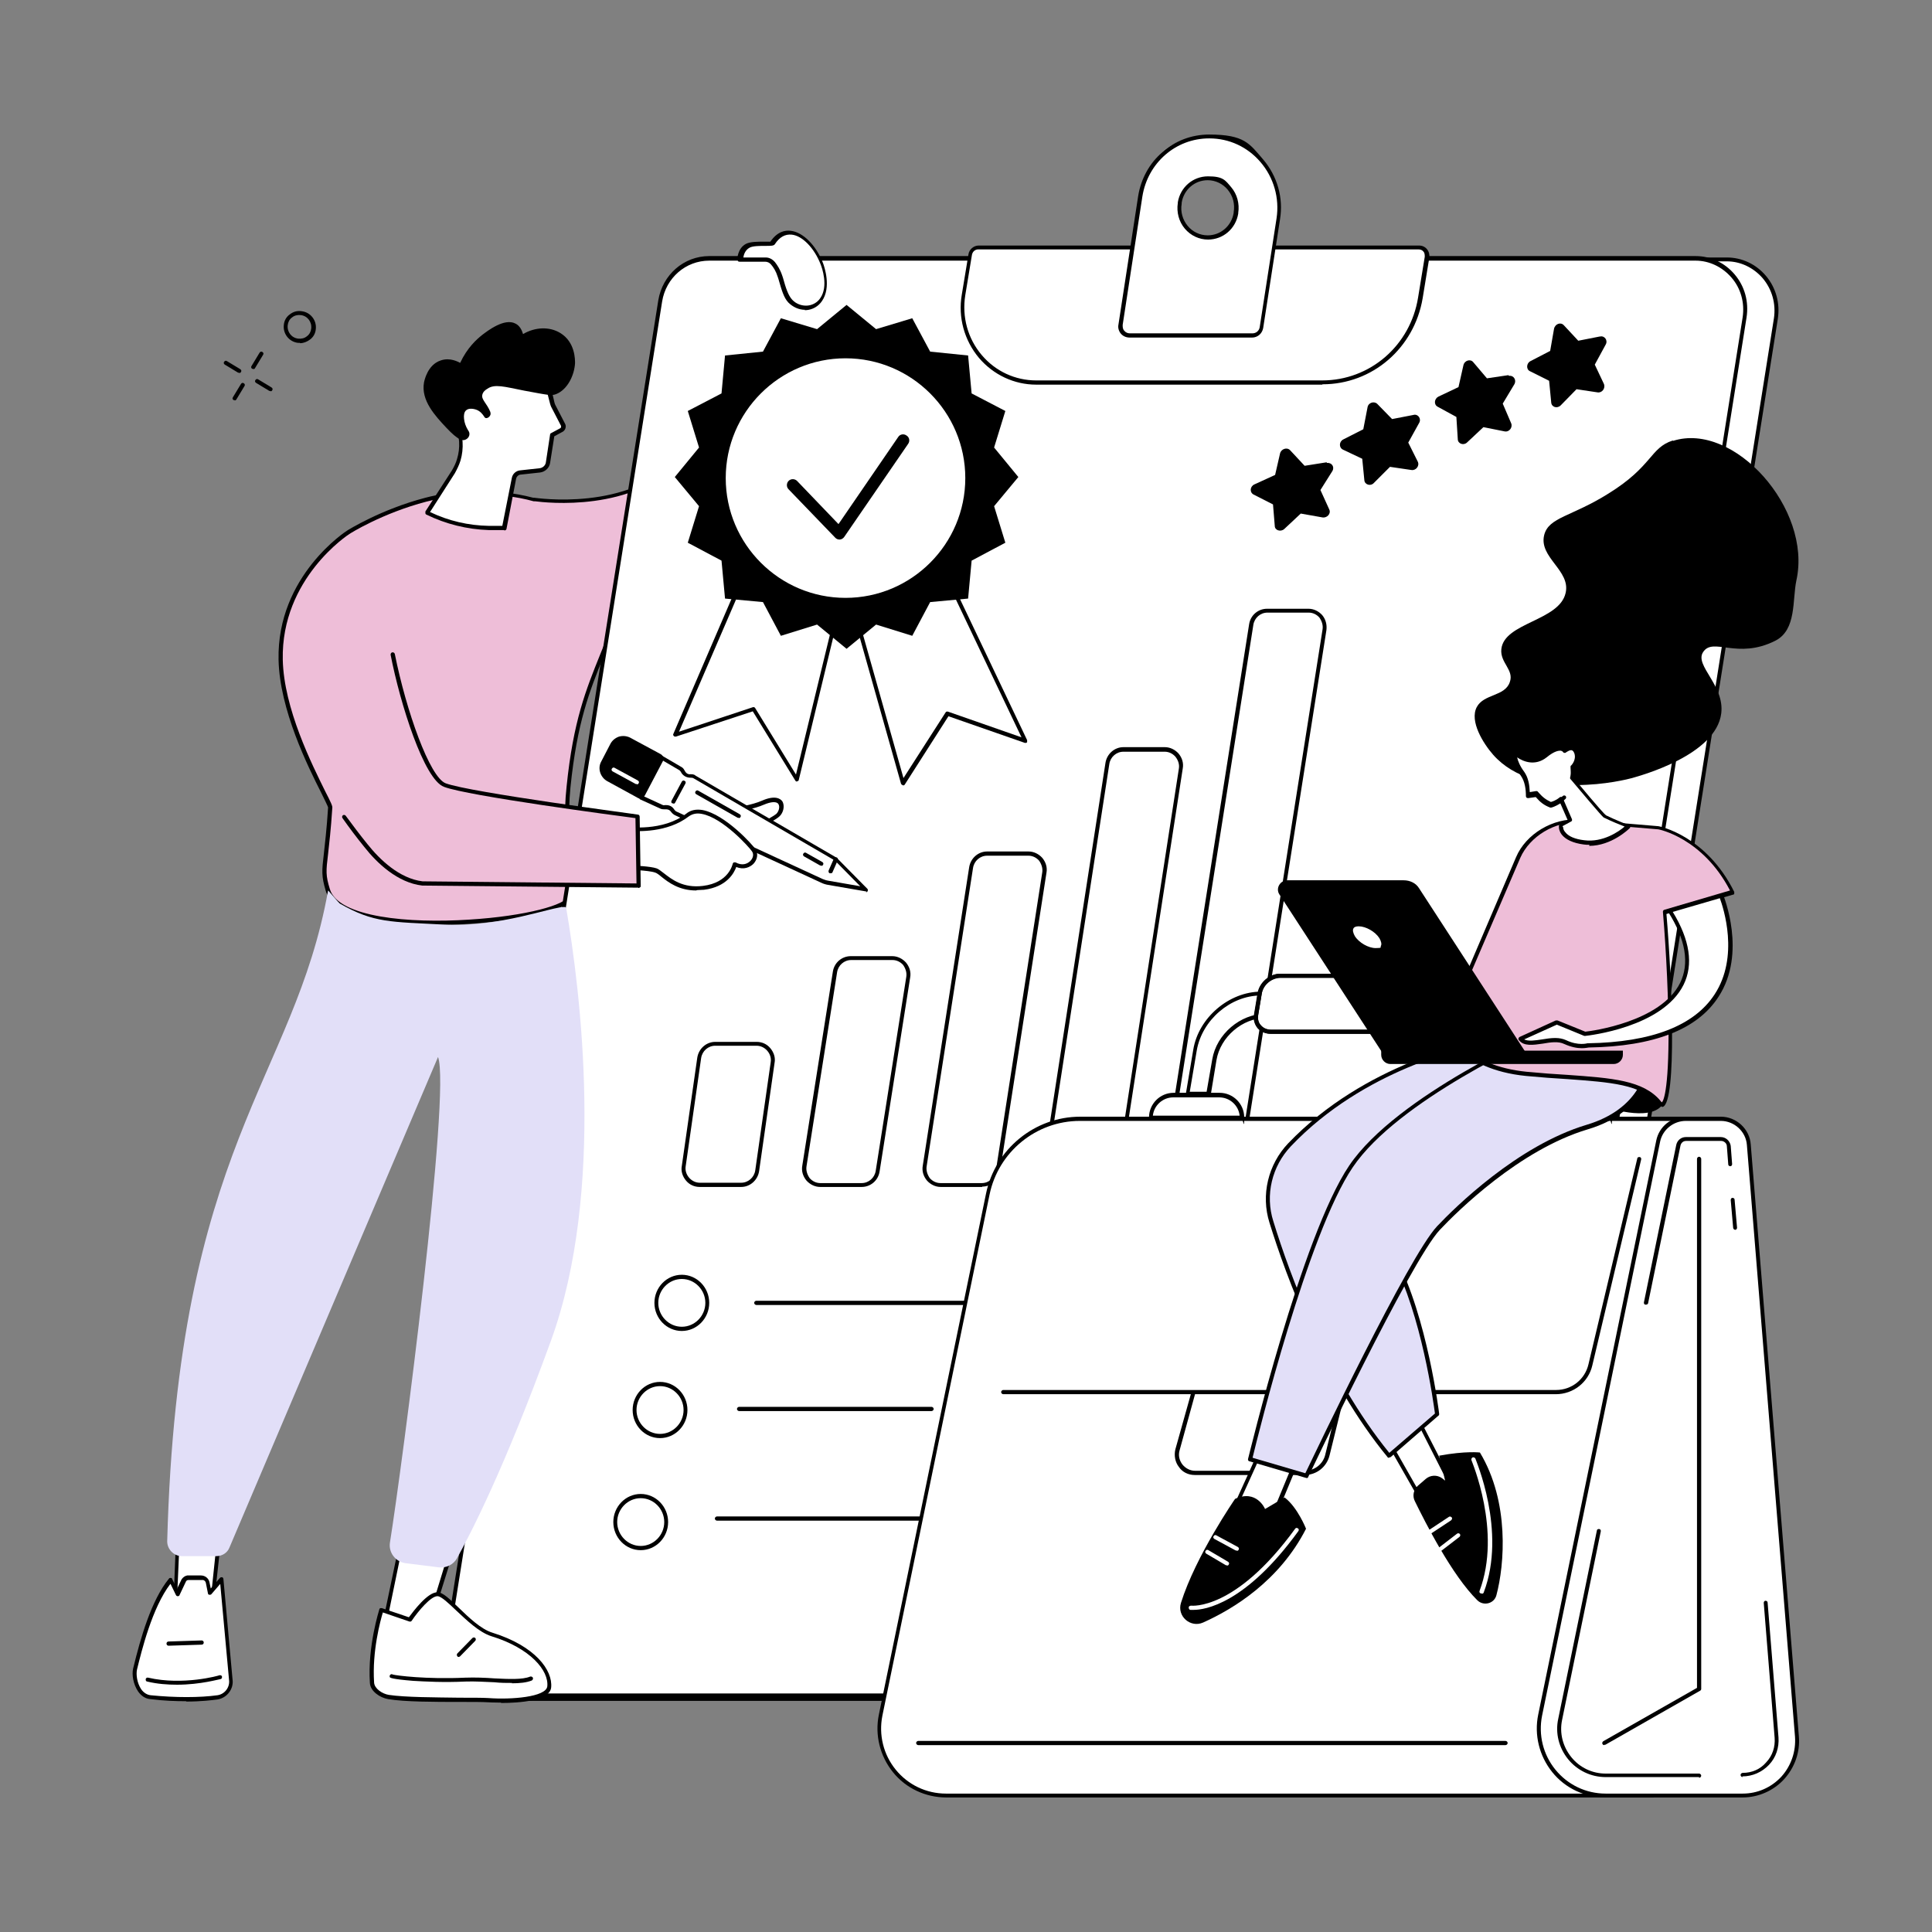 <svg xmlns="http://www.w3.org/2000/svg" id="OBJECTS" viewBox="0 0 550 550"><rect x="0" y="0" width="550" height="550" fill="#808080" stroke="none"/><defs><style>      .st0 {        fill: #fff;      }      .st1 {        fill: #eebed8;      }      .st2 {        fill: #e2dff8;      }    </style></defs><g id="Quality_work"><g><g><path class="st1" d="M230.7,72.7h-16.1s-5.6,40.6-21,57.7c-14.5,16.2-41.7,11.8-41.7,11.8,0,0,0,0,0,0-10.5-2.9-22.5-2.2-30.7,0-12.8,3.4-22.1,9.3-22.1,9.3,0,0-19.8,12.5-19.3,36.3.4,18.5,14.3,40.5,14.1,42.1-1.2,17.7-2.6,17.1-.7,23.4,4.5,15.3,67.8,9,69,2,1-6.4-1.9-17-.4-31.3,2.3-22.5,7-30.5,12.2-44.4,29.1-2.4,47.9-18.8,53.7-45.2,6-27.2,2.9-61.7,2.9-61.7Z"></path><path d="M124.3,263.3c-15.1,0-29.5-2.5-31.6-9.8-1.2-4.1-1.1-5.5-.5-10.5.3-2.9.8-6.8,1.2-13.1,0-.3-1-2.2-1.9-4.1-3.9-7.7-11.9-23.8-12.2-38-.5-23.9,19.4-36.7,19.6-36.8,0,0,9.5-6,22.2-9.3,7.5-2,19.4-3,30.7,0,0,0,.2,0,.3,0,.3,0,27,4.2,41.2-11.6,15-16.8,20.8-57,20.8-57.4,0-.3.3-.5.6-.5h16.1c.3,0,.5.2.6.5,0,.3,3,34.8-3,61.9-6,27-25.1,43.2-53.9,45.6-.9,2.3-1.7,4.4-2.6,6.5-4.1,10.1-7.6,18.9-9.5,37.4-.8,8.1-.2,15,.2,20.6.4,4.4.7,7.9.2,10.7-.7,4.3-17.9,6.9-29.3,7.6-3,.2-6.1.3-9.2.3ZM136.7,141c-6,0-11.4.8-15.3,1.8-12.6,3.3-21.8,9.1-21.9,9.2-.2.1-19.5,12.6-19,35.8.3,13.9,8.3,29.8,12.1,37.5,1.6,3.1,2.1,4.2,2,4.7-.4,6.3-.9,10.3-1.2,13.1-.6,4.9-.7,6.1.5,10,2.4,8.1,22.8,9.8,39.6,8.7,16.4-1,27.8-4.3,28.2-6.7.4-2.7.1-6.3-.2-10.4-.5-5.6-1.1-12.6-.2-20.8,1.9-18.7,5.5-27.5,9.6-37.7.9-2.2,1.8-4.4,2.7-6.8,0-.2.3-.4.5-.4,28.4-2.3,47.3-18.2,53.2-44.8,5.5-25,3.3-56.5,3-61h-15.1c-.7,4.7-6.7,41.5-21,57.5-13.7,15.3-38.9,12.4-41.9,12-.1,0-.2,0-.4,0-5-1.4-10.2-1.9-15.1-1.9Z"></path></g><g><g><g><g><path class="st0" d="M431.3,483.6H150.4c-8.7,0-15.4-8-14-16.8l60.4-380.8c1.1-7,7-12.2,14-12.2h280.8c8.7,0,15.4,8,14,16.8l-60.4,380.8c-1.1,7-7,12.2-14,12.2Z"></path><path d="M431.3,484.2H150.4c-4.3,0-8.3-1.9-11.1-5.2-2.9-3.4-4.1-7.9-3.4-12.3l60.4-380.8c1.2-7.3,7.3-12.6,14.5-12.6h280.8c4.3,0,8.3,1.9,11.1,5.2,2.9,3.4,4.1,7.9,3.4,12.3l-60.4,380.8c-1.2,7.3-7.3,12.6-14.5,12.6ZM210.8,74.4c-6.7,0-12.3,4.9-13.4,11.7l-60.4,380.8c-.6,4.1.5,8.2,3.2,11.4,2.6,3,6.3,4.8,10.2,4.8h280.8c6.7,0,12.3-4.9,13.4-11.7l60.4-380.8c.6-4.1-.5-8.2-3.2-11.4-2.6-3-6.3-4.8-10.2-4.8H210.8Z"></path></g><g><path class="st0" d="M422.4,482.6H141.5c-8.7,0-15.4-8-14-16.8l60.4-380.2c1.1-7,7-12.1,14-12.1h280.8c8.7,0,15.4,8,14,16.8l-60.4,380.2c-1.1,7-7,12.1-14,12.1Z"></path><path d="M422.4,483.2H141.5c-4.3,0-8.3-1.9-11.1-5.2-2.9-3.4-4.1-7.8-3.4-12.3l60.4-380.2c1.2-7.3,7.3-12.6,14.5-12.6h280.8c4.3,0,8.3,1.9,11.1,5.2,2.9,3.4,4.1,7.8,3.4,12.3l-60.4,380.2c-1.2,7.3-7.3,12.6-14.5,12.6ZM201.9,74.2c-6.7,0-12.3,4.9-13.4,11.6l-60.4,380.2c-.6,4.1.5,8.2,3.2,11.3,2.6,3,6.3,4.8,10.2,4.8h280.8c6.7,0,12.3-4.9,13.4-11.6l60.4-380.2c.6-4.1-.5-8.2-3.2-11.3-2.6-3-6.3-4.8-10.2-4.8H201.9Z"></path></g></g><g><g><path class="st0" d="M376.4,108.9h-81.4c-13,0-22.9-11.9-20.7-25l1.9-11.5c.2-1.2,1.2-2,2.3-2h125.4c1.5,0,2.6,1.3,2.3,2.8l-1.9,11.6c-2.3,13.9-14.1,24-27.9,24Z"></path><path d="M376.4,109.5h-81.4c-6.3,0-12.2-2.8-16.3-7.6-4.2-5-6-11.6-4.9-18l1.9-11.5c.2-1.4,1.5-2.5,2.9-2.5h125.4c.9,0,1.7.4,2.2,1,.6.7.8,1.6.7,2.4l-1.9,11.6c-2.4,14.2-14.3,24.5-28.5,24.5ZM278.5,71c-.9,0-1.6.6-1.8,1.5l-1.9,11.5c-1,6.2.7,12.4,4.7,17.1,3.9,4.6,9.5,7.2,15.5,7.2h81.4c13.6,0,25.1-9.9,27.3-23.6l1.9-11.6c0-.5,0-1.1-.4-1.5-.3-.4-.8-.6-1.4-.6h-125.4Z"></path></g><g><path class="st0" d="M321.6,95.5h34.8c1.3,0,2.4-.9,2.7-2.2l4.8-31c1.9-12.3-7.4-23.5-19.6-23.5s-18.1,7.2-19.6,17.1l-5.6,36.5c-.3,1.7,1,3.1,2.7,3.1ZM335.9,57.9v-.2c.7-4,4.1-6.9,8-6.9s8.8,4.6,8,9.7v.2c-.7,4-4.1,6.9-8,6.9s-8.8-4.6-8-9.7Z"></path><path d="M356.4,96.1h-34.8c-1,0-1.9-.4-2.5-1.1-.6-.7-.9-1.7-.7-2.6l5.6-36.5c1.6-10.2,10.1-17.6,20.2-17.6s11.5,2.6,15.4,7.1c4,4.7,5.8,10.9,4.8,17l-4.8,31c-.3,1.6-1.6,2.7-3.2,2.7ZM344.2,39.4c-9.5,0-17.5,7-19,16.6l-5.6,36.5c0,.6,0,1.2.5,1.7.4.5,1,.7,1.6.7h34.8c1.1,0,1.9-.7,2.1-1.7l4.8-31c.9-5.8-.8-11.7-4.6-16.1-3.7-4.3-8.9-6.7-14.5-6.7ZM343.9,68.2c-2.5,0-4.9-1.1-6.6-3.1-1.7-2-2.4-4.7-2-7.3h0s0-.2,0-.2c.7-4.3,4.3-7.4,8.6-7.4s4.9,1.1,6.6,3.1c1.7,2,2.4,4.7,2,7.3v.2c-.7,4.3-4.3,7.4-8.6,7.4ZM336.4,58c-.4,2.3.3,4.6,1.7,6.3,1.4,1.7,3.5,2.7,5.7,2.7,3.7,0,6.8-2.7,7.4-6.4v-.2c.4-2.3-.2-4.6-1.7-6.4-1.4-1.7-3.5-2.7-5.7-2.7-3.7,0-6.8,2.7-7.4,6.4v.2Z"></path></g></g></g><g><g><path d="M348.2,337.9h-11.8c-1.5,0-2.9-.7-3.9-1.8-1-1.2-1.5-2.7-1.2-4.3l24.3-154.1c.4-2.6,2.6-4.4,5.1-4.4h11.8c1.5,0,2.9.7,3.9,1.8,1,1.2,1.4,2.7,1.2,4.3l-24.3,154.1c-.4,2.6-2.6,4.4-5.1,4.4ZM356.8,177.9l-24.3,154.1c-.2,1.2.2,2.4.9,3.4.8.9,1.9,1.4,3,1.4h11.8c2,0,3.7-1.5,4-3.5l24.3-154.1c.2-1.2-.2-2.4-.9-3.4-.8-.9-1.9-1.4-3-1.4h-11.8c-2,0-3.7,1.5-4,3.5Z"></path><path d="M313.9,337.9h-11.8c-1.5,0-2.9-.7-3.9-1.8-1-1.2-1.5-2.7-1.2-4.3l17.7-114.6h.6c0,0-.6,0-.6,0,.4-2.6,2.6-4.5,5.1-4.5h11.8c1.5,0,2.9.7,3.9,1.8,1,1.2,1.5,2.7,1.2,4.3l-17.7,114.6c-.4,2.6-2.6,4.5-5.1,4.5ZM319.8,214c-2,0-3.7,1.5-4,3.5l-17.7,114.6c-.2,1.2.2,2.4,1,3.4.8.9,1.9,1.4,3,1.4h11.8c2,0,3.7-1.5,4-3.5l17.7-114.6c.2-1.2-.2-2.4-1-3.4-.8-.9-1.9-1.4-3-1.4h-11.8Z"></path><path d="M279.6,337.9h-11.8c-1.5,0-2.9-.7-3.9-1.8-1-1.2-1.5-2.7-1.2-4.3l13.2-84.9c.4-2.6,2.6-4.5,5.1-4.5h11.8c1.5,0,2.9.7,3.9,1.8,1,1.2,1.5,2.7,1.2,4.3l-13.2,84.9c-.4,2.6-2.6,4.4-5.1,4.4ZM277,247.1l-13.2,84.9c-.2,1.2.2,2.4.9,3.4.8.9,1.9,1.4,3,1.4h11.8c2,0,3.7-1.5,4-3.5l13.2-84.9c.2-1.2-.2-2.4-.9-3.4-.8-.9-1.9-1.4-3-1.4h-11.8c-2,0-3.7,1.5-4,3.5Z"></path><path d="M245.3,337.9h-11.8c-1.5,0-2.9-.7-3.9-1.8-1-1.2-1.5-2.7-1.2-4.3l8.7-55.2c.4-2.6,2.6-4.4,5.1-4.4h11.8c1.5,0,2.9.7,3.9,1.8,1,1.2,1.5,2.7,1.2,4.3l-8.7,55.2c-.4,2.6-2.6,4.4-5.1,4.4ZM242.3,273.3c-2,0-3.7,1.5-4,3.5l-8.7,55.2c-.2,1.2.2,2.4.9,3.4.8.9,1.9,1.4,3,1.4h11.8c2,0,3.7-1.5,4-3.5l8.7-55.2c.2-1.2-.2-2.4-.9-3.4-.8-.9-1.9-1.4-3-1.4h-11.8ZM237.7,276.7h0,0Z"></path><path d="M211,337.9h-11.8c-1.5,0-2.9-.6-3.9-1.8-1-1.2-1.5-2.7-1.2-4.2l4.4-30.8c.4-2.6,2.6-4.5,5.1-4.5h11.8c1.5,0,2.9.6,3.9,1.8,1,1.2,1.5,2.7,1.2,4.2l-4.4,30.8c-.4,2.6-2.6,4.5-5.1,4.5ZM199.6,301.2l-4.4,30.8c-.2,1.2.2,2.4,1,3.3.8.9,1.9,1.4,3,1.4h11.8c2,0,3.7-1.5,4-3.5l4.4-30.8c.2-1.2-.2-2.4-1-3.3-.8-.9-1.9-1.4-3-1.4h-11.8c-2,0-3.7,1.5-4,3.5Z"></path></g><g><path d="M194.1,378.9c-4.3,0-7.8-3.6-7.8-8s3.5-8,7.8-8,7.8,3.6,7.8,8-3.5,8-7.8,8ZM194.1,364.1c-3.7,0-6.7,3.1-6.7,6.8s3,6.8,6.7,6.8,6.7-3.1,6.7-6.8-3-6.8-6.7-6.8Z"></path><path d="M187.9,409.4c-4.3,0-7.8-3.6-7.8-8s3.5-8,7.8-8,7.8,3.6,7.8,8-3.5,8-7.8,8ZM187.9,394.6c-3.7,0-6.7,3.1-6.7,6.8s3,6.8,6.7,6.8,6.7-3.1,6.7-6.8-3-6.8-6.7-6.8Z"></path><path d="M182.4,441.3c-4.3,0-7.8-3.6-7.8-8s3.5-8,7.8-8,7.8,3.6,7.8,8-3.5,8-7.8,8ZM182.4,426.5c-3.7,0-6.7,3.1-6.7,6.8s3,6.8,6.7,6.8,6.7-3.1,6.7-6.8-3-6.8-6.7-6.8Z"></path><path d="M293,371.5h-77.7c-.3,0-.6-.3-.6-.6s.3-.6.6-.6h77.7c.3,0,.6.3.6.6s-.3.6-.6.6Z"></path><path class="st0" d="M288.1,401.7h-8.1c-.3,0-.6-.3-.6-.6s.3-.6.6-.6h8.1c.3,0,.6.3.6.6s-.3.6-.6.6Z"></path><path d="M265.2,401.7h-54.8c-.3,0-.6-.3-.6-.6s.3-.6.6-.6h54.8c.3,0,.6.3.6.6s-.3.6-.6.6Z"></path><path d="M281.8,432.9h-77.7c-.3,0-.6-.3-.6-.6s.3-.6.6-.6h77.7c.3,0,.6.3.6.6s-.3.6-.6.6Z"></path></g></g></g><g><g><g><g><path class="st0" d="M199.5,231.3s11.6-.2,17.7-2.8c6.1-2.6,6,1.9,4.3,3.5-1.4,1.3-9.8,6-17.3,6.5l-4.6-7.3Z"></path><path d="M204.1,239.2c-.2,0-.4,0-.5-.3l-4.6-7.3c-.1-.2-.1-.4,0-.6,0-.2.3-.3.5-.3.1,0,11.6-.2,17.5-2.8,3.7-1.6,5.2-.5,5.7.2.8,1.3.3,3.3-.8,4.3-1.6,1.5-10.2,6.1-17.7,6.7,0,0,0,0,0,0ZM200.5,231.9l3.9,6.1c7.4-.7,15.4-5.3,16.6-6.3.7-.7,1.1-2,.6-2.8-.5-.8-2.1-.7-4.2.2-5.1,2.2-13.9,2.7-16.9,2.8Z"></path></g><g><g><path class="st0" d="M182.5,227l5.8-11.4,5.3,3.1c.3.2.5.4.7.7l.3.5c.4.7,1.2,1,1.9,1,.4,0,.8,0,1.2.3l39.7,23.1c.3.2.6.4.9.7l8.2,8.3-11-1.9c-.6-.1-1.2-.3-1.7-.5l-41.6-19.2c-.4-.2-.7-.4-.9-.7h0c-.4-.7-1.1-1.1-1.9-1h-.4c-.3,0-.7,0-1-.2l-5.7-2.6Z"></path><path d="M246.7,253.8s0,0,0,0l-11-1.9c-.6-.1-1.3-.3-1.9-.6l-41.6-19.2c-.4-.2-.8-.5-1.1-.9h0c-.3-.5-.8-.8-1.4-.8h-.4c-.4,0-.9,0-1.3-.2l-5.7-2.6c-.1,0-.3-.2-.3-.3,0-.1,0-.3,0-.4l5.8-11.4c0-.1.2-.2.3-.3.2,0,.3,0,.5,0l5.3,3.1c.4.2.7.5.9.9l.3.5c.3.5.9.8,1.4.7.5,0,1.1,0,1.5.4l39.7,23.1c.4.2.7.5,1,.8l8.2,8.3c.2.2.2.4.1.7-.1.2-.3.3-.5.3ZM189.7,229.2c.9,0,1.7.4,2.2,1.2h0c.2.3.4.5.6.6l41.6,19.2c.5.2,1,.4,1.6.5l9.2,1.6-6.9-7c-.2-.2-.5-.4-.8-.6l-39.7-23.1c-.3-.2-.6-.2-.9-.2-1,0-1.9-.4-2.5-1.2l-.3-.5c-.1-.2-.3-.4-.5-.5l-4.8-2.8-5.2,10.3,5.2,2.4c.2.1.5.2.7.1h.4s0,0,.1,0Z"></path></g><path d="M236.4,248.6c0,0-.2,0-.2,0-.3-.1-.4-.5-.3-.8l1.5-3.4c.1-.3.5-.4.8-.3.3.1.4.5.3.8l-1.5,3.4c0,.2-.3.3-.5.3Z"></path><g><path d="M179,210.6l8.7,4.7c.4.2.6.8.4,1.2l-5.1,9.7c-.2.5-.8.6-1.2.4l-8.6-4.7c-1.7-.9-2.4-3.1-1.5-4.8l2.7-5.2c.9-1.7,3-2.3,4.7-1.4Z"></path><path d="M182.2,227.3c-.2,0-.5,0-.7-.2l-8.6-4.7c-2-1.1-2.8-3.6-1.8-5.5l2.7-5.2c.5-.9,1.3-1.6,2.4-2,1.1-.3,2.2-.2,3.2.3l8.7,4.7c.7.4,1,1.3.6,2l-5.1,9.7c-.2.4-.5.6-.9.7-.1,0-.3,0-.4,0ZM177.3,210.7c-.3,0-.6,0-.9.1-.7.2-1.3.7-1.7,1.4l-2.7,5.2c-.7,1.4-.2,3.2,1.3,4l8.6,4.7c0,0,.2,0,.3,0,0,0,.2,0,.2-.2l5.1-9.7c0-.2,0-.4-.1-.5l-8.7-4.7c-.4-.2-.9-.4-1.4-.4Z"></path></g><path d="M191.7,228.7c0,0-.2,0-.3,0-.3-.1-.4-.5-.2-.8l2.9-5.4c.2-.3.5-.4.8-.2.3.1.4.5.2.8l-2.9,5.4c-.1.2-.3.3-.5.3Z"></path><path d="M210.3,232.8c0,0-.2,0-.3,0l-11.8-6.7c-.3-.2-.4-.5-.2-.8.2-.3.5-.4.8-.2l11.8,6.7c.3.2.4.5.2.8-.1.2-.3.3-.5.3Z"></path><path d="M233.8,246.4c0,0-.2,0-.3,0l-4.6-2.6c-.3-.2-.4-.5-.2-.8.2-.3.5-.4.8-.2l4.6,2.6c.3.2.4.5.2.8-.1.2-.3.3-.5.3Z"></path><path class="st0" d="M181.3,223.2c0,0-.2,0-.3,0l-6.6-3.6c-.3-.2-.4-.5-.2-.8.2-.3.5-.4.8-.2l6.6,3.6c.3.2.4.5.2.8-.1.2-.3.3-.5.3Z"></path></g><g><path class="st0" d="M178.5,235.9s10.3,1.5,17.2-3.9c5.9-4.6,17.8,8.5,18.9,10.1,1.5,2.3-1.7,6-5.4,3.9,0,0-1,5.8-9,6.8-8,1-11.4-4.2-13.5-5-2.1-.8-8.3-.8-8.3-.8v-11.1Z"></path><path d="M198.2,253.5c-4.9,0-7.9-2.3-9.9-3.9-.7-.6-1.4-1.1-1.8-1.2-2-.7-8-.8-8.1-.8-.2,0-.3,0-.4-.2-.1-.1-.2-.3-.2-.4v-11.1c0-.2.2-.3.3-.4.1-.1.3-.2.5-.1.1,0,10.1,1.4,16.8-3.8,1.2-1,2.8-1.3,4.6-1,6.4,1.2,14.3,9.9,15.1,11.2.8,1.3.5,2.9-.6,4.1-1,1-2.8,1.8-4.9.9-.6,1.7-2.7,5.7-9.2,6.5-.7,0-1.4.1-2,.1ZM179,246.4c1.6,0,6.1.2,7.9.8.6.2,1.3.8,2.1,1.4,2.2,1.7,5.4,4.3,11.1,3.6,7.4-.9,8.4-6.1,8.5-6.3,0-.2.2-.3.3-.4.2,0,.4,0,.5,0,1.8,1,3.3.5,4.2-.4.7-.7,1.1-1.8.5-2.7-.7-1.1-8.3-9.6-14.3-10.7-1.5-.3-2.7,0-3.7.7-6.1,4.7-14.6,4.3-17,4.1v9.9Z"></path></g></g><path class="st1" d="M108.7,153.2s-14.1,5.9-21.5,30c-4.1,13.3-3.4,32.3,16.9,57.5,4,5,9.7,10.1,16.1,10.8l61.5.6-.3-19.7s-47.7-6.2-54.9-8.9c-6.3-2.4-15.5-33.5-16.5-48.7l-1.4-21.6Z"></path><path d="M181.7,252.7h0l-61.5-.6s0,0,0,0c-7-.8-12.9-6.4-16.5-11-2.2-2.7-4.3-5.5-6.2-8.2-.2-.3-.1-.6.1-.8.3-.2.6-.1.8.1,2,2.7,4,5.4,6.2,8.1,3.5,4.4,9.1,9.8,15.7,10.6l60.9.6-.3-18.6c-5.4-.7-47.7-6.3-54.5-8.9-5.7-2.1-12.5-23.7-15.2-37.6,0-.3.1-.6.5-.7.3,0,.6.1.7.5,3.2,16,9.9,35.1,14.5,36.8,7,2.6,54.3,8.8,54.7,8.9.3,0,.5.3.5.6l.3,19.7c0,.2,0,.3-.2.4-.1.1-.3.2-.4.2Z"></path></g><g><path class="st0" d="M234,75c.7,1.9,2.1,6.9-.2,10.2-2.1,3-6.4,3.1-8.9.4-1.3-1.4-1.9-3.7-2.9-7-.5-1.6-1.2-2.7-2-3.7-.5-.7-1.3-1-2.1-1h-7.3s0-2.9,2.2-4c1.9-1,6.7-.2,7.1-.7,4.2-6.3,11.2-1.6,14.1,5.9Z"></path><path d="M229.2,88.2c-1.8,0-3.5-.8-4.8-2.1-1.3-1.4-1.9-3.6-2.8-6.7l-.2-.6c-.5-1.6-1.2-2.7-1.9-3.5-.4-.5-1-.8-1.7-.8h-7.3c-.2,0-.3,0-.4-.2-.1-.1-.2-.3-.2-.4,0-.1,0-3.2,2.5-4.5,1.2-.6,3.3-.6,5-.6.7,0,1.6,0,1.9,0,2-2.9,4.2-3.3,5.8-3.1,3.5.4,7.2,4.1,9.2,9.2h0c.4,1.1,2.4,6.9-.3,10.8-1,1.5-2.7,2.5-4.6,2.6-.1,0-.3,0-.4,0ZM211.3,73.3h6.7c1,0,1.9.5,2.6,1.3.7.9,1.5,2.1,2.1,3.9l.2.6c.8,2.9,1.5,5,2.6,6.2,1.1,1.2,2.7,1.8,4.3,1.7,1.5-.1,2.9-.9,3.7-2.1,2.4-3.4.5-8.7.1-9.7-1.8-4.6-5.2-8.1-8.2-8.4-1.9-.2-3.5.7-4.8,2.7-.3.5-1.1.5-2.8.5-1.5,0-3.5,0-4.4.5-1.3.7-1.7,2.1-1.8,2.9Z"></path></g></g><g><g><g><polygon class="st0" points="114.3 439.4 109.8 460.9 121.5 464.2 128 443.3 114.3 439.4"></polygon><path d="M121.5,464.8c0,0-.1,0-.2,0l-11.7-3.3c-.3,0-.5-.4-.4-.7l4.5-21.5c0-.2.1-.3.3-.4.1,0,.3-.1.5,0l13.7,3.9c.1,0,.3.1.3.3,0,.1,0,.3,0,.4l-6.5,20.9c0,.2-.3.4-.5.4ZM110.4,460.5l10.7,3,6.1-19.9-12.6-3.6-4.2,20.4Z"></path></g><g><g><path class="st0" d="M105.9,479.1c.1,2.1,2.7,3.7,4.7,4,7.1,1.1,23.8.6,28.4.9,5.9.4,17,0,17.4-3.8.5-4.6-4.4-11.3-16.3-14.9-6.1-1.9-12.6-11.3-15.5-11.5-2.9-.2-7.9,7.3-7.9,7.3l-8.2-2.8s-3.4,10.2-2.7,20.7Z"></path><path d="M142.7,484.7c-2.2,0-3.7-.1-3.8-.1-1.6-.1-4.6-.1-8.1-.1-6.9,0-15.6,0-20.3-.8-2.4-.4-5.1-2.3-5.2-4.6-.7-10.5,2.7-20.9,2.7-21,0-.1.2-.3.3-.3.1,0,.3,0,.4,0l7.7,2.6c1.2-1.6,5.4-7.3,8.2-7.1,1.5,0,3.5,2,6,4.4,2.8,2.7,6.3,6.1,9.6,7.1,12.2,3.8,17.2,10.7,16.7,15.6-.4,3.8-9.1,4.4-14.3,4.4ZM109,459c-.7,2.3-3.1,11.1-2.5,20,.1,1.7,2.3,3.2,4.2,3.5,4.6.7,13.2.7,20.1.8,3.6,0,6.6,0,8.2.1,6.6.5,16.4-.3,16.8-3.3.5-4.5-4.8-10.9-15.9-14.3-3.5-1.1-7.1-4.6-10-7.3-2.2-2.1-4.2-4-5.3-4.1-1.9-.1-5.5,4.2-7.4,7-.1.2-.4.3-.7.2l-7.6-2.6Z"></path></g><path d="M145.8,479.1c-1.6,0-3.3,0-5.1-.2-2.7-.1-5.5-.3-8.2-.2-6.2.3-11.5,0-14.9-.2-6.2-.5-6.5-.9-6.6-1-.1-.2-.1-.4,0-.6.2-.3.5-.4.8-.2,0,0,0,0,0,0,1,.3,9.6,1.4,20.6.9,2.8-.1,5.6,0,8.3.2,4.1.2,8,.4,10.2-.5.3-.1.6,0,.8.3.1.3,0,.6-.3.8-1.5.6-3.4.8-5.7.8Z"></path><path d="M130.6,471.7c-.1,0-.3,0-.4-.2-.2-.2-.2-.6,0-.8l4.3-4.4c.2-.2.6-.2.8,0,.2.2.2.6,0,.8l-4.3,4.4c-.1.1-.3.2-.4.2Z"></path></g></g><g><g><polygon class="st0" points="50.6 438.4 50 453.4 60.5 455.9 62.4 438.5 50.6 438.4"></polygon><path d="M60.5,456.5s0,0-.1,0l-10.5-2.5c-.3,0-.5-.3-.4-.6l.6-15c0-.3.3-.6.6-.6h11.7c.2.1.3.2.4.3.1.1.2.3.1.4l-1.9,17.4c0,.2-.1.3-.2.4,0,0-.2.1-.3.1ZM50.6,452.9l9.4,2.3,1.7-16.2h-10.6c0,0-.6,13.9-.6,13.9Z"></path></g><g><g><path class="st0" d="M62.1,483.2c-4.2.6-11,.8-19.2,0-3.6-.4-5.1-5.4-4.4-8,1.8-7.3,4.9-18.9,10.1-25.3l1.9,3.9,1.8-3.8c.2-.4.7-.7,1.2-.8h3.9c.8,0,1.6.5,1.8,1.3l.6,3,3.4-3.9,2.6,28.6c.3,2.4-1.4,4.7-3.8,5.1Z"></path><path d="M53.1,484.3c-2.9,0-6.3-.1-10.3-.6-1.4-.1-2.6-.9-3.5-2.2-1.4-2.1-1.8-4.8-1.4-6.5,2.1-8.7,5.2-19.5,10.2-25.6.1-.2.3-.2.5-.2.2,0,.4.1.4.3l1.4,2.8,1.3-2.7c.4-.6,1-1,1.6-1.1,0,0,0,0,0,0h3.9c1.1,0,2.1.7,2.4,1.8l.4,1.9,2.6-3c.2-.2.4-.2.6-.2.2,0,.4.3.4.5l2.6,28.6c.4,2.7-1.6,5.3-4.3,5.7-1.5.2-4.6.6-9,.6ZM62.1,483.2h0,0ZM48.5,450.9c-5.2,6.8-8.2,19.1-9.5,24.4-.3,1.4,0,3.8,1.2,5.6.7,1,1.7,1.6,2.7,1.7,6.9.7,14,.7,19,0,2.1-.3,3.6-2.3,3.3-4.4l-2.5-27.3-2.5,2.9c-.1.2-.4.2-.6.2-.2,0-.4-.2-.4-.4l-.6-3c-.1-.5-.6-.9-1.1-.8,0,0,0,0,0,0h-3.9c-.3,0-.6.2-.7.5l-1.8,3.8c0,.2-.3.3-.5.3-.2,0-.4-.1-.5-.3l-1.5-3.1Z"></path></g><path d="M50.4,479.6c-2.7,0-5.6-.2-8.5-.9-.3,0-.5-.4-.4-.7,0-.3.4-.5.7-.4,9.9,2.3,20.2-.6,20.3-.7.3,0,.6,0,.7.4,0,.3,0,.6-.4.7-.3,0-5.7,1.6-12.4,1.6Z"></path><path d="M48,468.5c-.3,0-.6-.2-.6-.6,0-.3.2-.6.6-.6l9.4-.3c.3,0,.6.2.6.6,0,.3-.2.6-.6.6l-9.4.3s0,0,0,0Z"></path></g></g><path class="st2" d="M161.2,258.6c4,23.3,11.2,80.4-4.4,123.2-13.4,36.8-23,55.1-26.7,61.8-1,1.8-3,2.8-5.1,2.6l-9.6-1.2c-2.8-.4-4.8-3-4.4-5.8,3.5-21.9,17.4-128.4,13.7-138.3l-59.4,139.7c-.6,1.5-2.1,2.4-3.7,2.4h-10c-2.2-.1-4-2-4-4.2,3-113.1,36.1-131.2,45.8-185.3,0-.1,3.2,3.7,3.3,3.7,9.7,5.6,14.6,5.2,29.5,6,16.1.9,31.1-5.2,34.6-5,.3,0,.4.3.4.6Z"></path></g><g><g><path class="st0" d="M143.5,150.3l2.7-14.1c.2-.9,1-1.7,1.9-1.8l5.5-.6c1.2-.1,2.1-1,2.3-2.2l1.2-7.9s0,0,0,0l2.6-1.4c.5-.3.7-.9.5-1.5l-2.8-5.4c-.5-1.1-1.3-7-2.5-6.9,0,0-19.9-6.9-25.7,1.3-1.5,2.2-1.7,5.1-.7,7.5l1.3,3.1c1.4,3.3,1.7,6.9.6,10.3-.4,1.2-.9,2.4-1.6,3.5l-7.5,11.6c5.4,2.7,11.4,4.2,17.5,4.3h4.4Z"></path><path d="M143.5,150.9h-4.4c-6.1-.2-12.2-1.7-17.7-4.4-.1,0-.3-.2-.3-.4,0-.2,0-.3,0-.5l7.5-11.6c.6-1,1.2-2.2,1.5-3.3,1-3.2.8-6.7-.6-9.9l-1.3-3.1c-1.2-2.7-.9-5.8.7-8.1,5.9-8.3,24.7-2.1,26.3-1.6,1.1,0,1.6,2,2.3,5.1.2.9.4,1.9.6,2.2l2.8,5.4c.4.8,0,1.8-.7,2.2l-2.4,1.3-1.2,7.6c-.2,1.4-1.4,2.5-2.8,2.7l-5.5.6c-.7,0-1.3.6-1.4,1.3l-2.7,14.1c0,.3-.3.5-.6.5ZM122.5,145.8c5.2,2.5,10.9,3.8,16.6,3.9h3.9c0,0,2.7-13.6,2.7-13.6.2-1.2,1.2-2.1,2.4-2.2l5.5-.6c.9-.1,1.7-.8,1.8-1.7l1.2-7.9c0-.2.2-.4.3-.4l2.6-1.4c.2-.1.3-.4.2-.7l-2.8-5.4c-.2-.4-.4-1.2-.7-2.4-.3-1.2-.9-3.8-1.3-4.2,0,0,0,0-.1,0-.2,0-19.5-6.7-25.1,1.1-1.4,1.9-1.6,4.6-.6,7l1.3,3.1c1.5,3.5,1.7,7.3.7,10.7-.4,1.3-1,2.5-1.6,3.6l-7.1,11.1ZM155.1,109.1h0,0Z"></path></g><path d="M139.6,117.3c-1-2.5-2.6-3.5-2.3-4.9.2-.9.9-1.4,1.4-1.7,2.1-1.5,4.9-.6,10.5.5,7,1.3,7.8,1.5,9.1,1,3.3-1.3,5.2-5.4,5.4-8.8,0-.9.1-6-4.2-8.6-3.1-1.9-7.2-1.7-10.6.3-.3-1-.9-2.4-2.2-3-3.1-1.6-7.8,2-9.5,3.3-1.5,1.2-4.2,3.6-6.2,7.9-.6-.3-2.9-1.6-5.5-.7-3.8,1.2-4.7,5.8-4.8,6.3-.9,5.1,3.2,9.5,6.4,12.9,1.7,1.8,2.7,2.6,3.7,3.2.6.4,1.4.4,2,0,0,0,0,0,0,0,.8-.5,1.1-1.5.6-2.3l-.2-.3c-.6-1-1-2.1-1.1-3.2-.1-.9,0-1.9.6-2.4.9-.8,2.5-.3,2.8-.2,1.2.4,1.9,1.3,2.4,2.1.5.9,2.1-.2,1.7-1.3Z"></path></g></g><g><path d="M85.4,97.6c-.2,0-.4,0-.6,0-2.5-.3-4.3-2.6-4-5.1h0c.1-1.2.7-2.3,1.7-3,1-.8,2.2-1.1,3.4-.9,2.5.3,4.3,2.6,4,5.1-.1,1.2-.7,2.3-1.7,3-.8.6-1.8,1-2.8,1ZM81.9,92.6c-.2,1.9,1.1,3.6,3,3.8.9.1,1.8-.1,2.5-.7.7-.5,1.1-1.3,1.2-2.2.2-1.9-1.1-3.6-3-3.8-.9-.1-1.8.1-2.5.7-.7.5-1.1,1.3-1.2,2.2Z"></path><g><path d="M68.1,106.1c0,0-.2,0-.3,0l-3.8-2.3c-.3-.2-.4-.5-.2-.8.2-.3.5-.4.8-.2l3.8,2.3c.3.2.4.5.2.8-.1.2-.3.3-.5.3Z"></path><path d="M77,111.3c0,0-.2,0-.3,0l-3.8-2.3c-.3-.2-.4-.5-.2-.8.2-.3.5-.4.8-.2l3.8,2.3c.3.2.4.5.2.8-.1.2-.3.3-.5.3Z"></path><path d="M66.8,113.9c0,0-.2,0-.3,0-.3-.2-.4-.5-.2-.8l2.3-3.8c.2-.3.5-.4.8-.2.3.2.4.5.2.8l-2.3,3.8c-.1.2-.3.3-.5.3Z"></path><path d="M72.1,105c0,0-.2,0-.3,0-.3-.2-.4-.5-.2-.8l2.3-3.8c.2-.3.5-.4.8-.2.3.2.4.5.2.8l-2.3,3.8c-.1.2-.3.3-.5.3Z"></path></g></g><g><g><path class="st0" d="M470.4,511.2h-201c-12.1,0-21.1-11.1-18.7-22.9l30.5-148.3c2.6-12.5,13.5-21.4,26.3-21.4h172.4l-9.5,192.7Z"></path><path d="M470.4,511.7h-201c-5.9,0-11.5-2.6-15.2-7.2-3.7-4.6-5.2-10.6-4-16.4l30.5-148.3c2.6-12.7,13.9-21.9,26.8-21.9h172.4c.2,0,.3,0,.4.2.1.1.2.3.2.4l-9.5,192.7c0,.3-.3.5-.6.5ZM307.4,319.1c-12.4,0-23.2,8.8-25.7,21l-30.5,148.3c-1.1,5.5.3,11.1,3.8,15.4,3.5,4.3,8.7,6.8,14.3,6.8h200.5l9.5-191.5h-171.8Z"></path></g><g><path class="st0" d="M496.1,511.2h-39c-12.1,0-21.1-11.1-18.7-22.9l33.6-163.4c.8-3.7,4-6.4,7.8-6.4h10c4.2,0,7.6,3.2,8,7.3l13.7,168.5c.7,9-6.4,16.8-15.5,16.8Z"></path><path d="M496.1,511.7h-39c-5.9,0-11.5-2.6-15.2-7.2-3.7-4.6-5.2-10.6-4-16.4l33.6-163.4c.8-4,4.3-6.8,8.4-6.8h10c4.4,0,8.2,3.5,8.5,7.9l13.7,168.5c.4,4.5-1.2,8.9-4.2,12.2-3,3.3-7.4,5.2-11.8,5.2ZM479.9,319.1c-3.5,0-6.6,2.5-7.3,5.9l-33.6,163.4c-1.1,5.5.3,11.1,3.8,15.4,3.5,4.3,8.7,6.8,14.3,6.8h39c4.2,0,8.1-1.7,11-4.8,2.8-3.1,4.2-7.2,3.9-11.4l-13.7-168.5c-.3-3.8-3.6-6.8-7.4-6.8h-10Z"></path></g><g><path d="M483.7,505.9h-26.6c-4.2,0-8.1-1.9-10.7-5.1-2.6-3.2-3.7-7.4-2.8-11.5l11-53.6c0-.3.4-.5.7-.4.3,0,.5.4.4.7l-11,53.6c-.8,3.8.2,7.6,2.6,10.6,2.4,3,6,4.7,9.8,4.7h26.6c.3,0,.6.3.6.6s-.3.6-.6.6Z"></path><path d="M496.1,505.9c-.3,0-.6-.3-.6-.6s.3-.6.6-.6c2.6,0,5-1,6.7-3,1.8-1.9,2.6-4.4,2.4-7l-3.1-38.4c0-.3.2-.6.5-.6.3,0,.6.2.6.5l3.1,38.4c.2,2.9-.7,5.7-2.7,7.8-2,2.1-4.7,3.3-7.6,3.3Z"></path><path d="M494,350.1c-.3,0-.5-.2-.6-.5l-.7-8c0-.3.2-.6.5-.6.3,0,.6.2.6.5l.7,8c0,.3-.2.6-.5.6,0,0,0,0,0,0Z"></path><path d="M468.5,371.4s0,0-.1,0c-.3,0-.5-.4-.4-.7l9.2-44.8c.3-1.3,1.4-2.2,2.7-2.2h10c1.4,0,2.6,1.1,2.8,2.5l.4,5.2c0,.3-.2.6-.5.6-.3,0-.6-.2-.6-.5l-.4-5.2c0-.8-.8-1.5-1.6-1.5h-10c-.8,0-1.4.5-1.6,1.3l-9.2,44.8c0,.3-.3.5-.6.5Z"></path></g><path d="M443,396.9h-157.4c-.3,0-.6-.3-.6-.6s.3-.6.6-.6h157.4c4.4,0,8.2-3,9.2-7.3l13.9-58.6c0-.3.4-.5.7-.4.3,0,.5.4.4.7l-13.9,58.6c-1.1,4.8-5.4,8.2-10.4,8.2Z"></path><g><path class="st0" d="M382.2,396.4l-4.4,17.8c-.7,3-3.4,5.1-6.5,5.1h-31.2c-3.4,0-5.9-3.2-4.9-6.5l4.6-16.4h42.5Z"></path><path d="M371.3,419.9h-31.2c-1.8,0-3.5-.8-4.5-2.3-1.1-1.4-1.4-3.3-1-5l4.6-16.4c0-.2.3-.4.6-.4h42.5c.2,0,.3,0,.5.2.1.1.1.3.1.5l-4.4,17.8c-.8,3.3-3.7,5.6-7.1,5.6ZM340.2,396.9l-4.4,16c-.4,1.4-.1,2.8.8,4,.9,1.1,2.2,1.8,3.6,1.8h31.2c2.8,0,5.3-1.9,5.9-4.7l4.2-17.1h-41.3Z"></path></g><path d="M428.6,496.8h-167.2c-.3,0-.6-.3-.6-.6s.3-.6.6-.6h167.2c.3,0,.6.3.6.6s-.3.6-.6.6Z"></path><g><g><path class="st0" d="M347.2,311.8h-13.1c-3.5,0-6.4,2.9-6.4,6.4h25.8c0-3.5-2.9-6.4-6.4-6.4Z"></path><path d="M353.5,318.7h-25.8c-.3,0-.6-.3-.6-.6,0-3.8,3.1-7,7-7h13.1c3.8,0,7,3.1,7,7s-.3.6-.6.6ZM328.3,317.6h24.6c-.3-2.9-2.8-5.2-5.8-5.2h-13.1c-3,0-5.5,2.3-5.8,5.2Z"></path></g><g><path d="M451.8,311.8h-13.1c-3.5,0-6.4,2.9-6.4,6.4h25.8c0-3.5-2.9-6.4-6.4-6.4Z"></path><path d="M458.2,318.7h-25.8c-.3,0-.6-.3-.6-.6,0-3.8,3.1-7,7-7h13.1c3.8,0,7,3.1,7,7s-.3.6-.6.6ZM432.9,317.6h24.6c-.3-2.9-2.8-5.2-5.8-5.2h-13.1c-3,0-5.5,2.3-5.8,5.2Z"></path></g><g><path class="st0" d="M448.4,311.4l2.1-12.5c1.5-8.9-4.5-16.1-13.3-16.1h-78.3c-8.9,0-17.3,7.2-18.7,16.1l-2.1,12.5h6l1.6-9.7c1.2-6.9,7.7-12.5,14.6-12.5h73.4c6.9,0,11.5,5.6,10.4,12.5l-1.6,9.7h6Z"></path><path d="M448.4,312h-6c-.2,0-.3,0-.4-.2-.1-.1-.2-.3-.1-.5l1.6-9.7c.5-3.2-.2-6.2-2.1-8.4-1.8-2.2-4.6-3.4-7.7-3.4h-73.4c-6.6,0-12.9,5.4-14,12l-1.6,9.7c0,.3-.3.5-.6.5h-6c-.2,0-.3,0-.4-.2-.1-.1-.2-.3-.1-.5l2.1-12.5c1.5-9.1,10.2-16.5,19.3-16.5h78.3c4.4,0,8.3,1.7,10.9,4.8,2.7,3.2,3.7,7.4,3,11.9l-2.1,12.5c0,.3-.3.5-.6.5ZM443.1,310.8h4.8l2-12c.7-4.2-.3-8.1-2.7-11-2.4-2.8-6-4.4-10-4.4h-78.3c-8.6,0-16.7,7-18.2,15.6l-2,11.8h4.8l1.6-9.2c1.2-7.2,8-13,15.2-13h73.4c3.5,0,6.5,1.3,8.6,3.8,2.1,2.5,2.9,5.8,2.4,9.4l-1.5,9.1Z"></path></g><g><path class="st0" d="M433.2,277.7h-68.8c-2.8,0-5.4,2.2-5.9,5l-1,6c-.5,2.8,1.4,5,4.2,5h68.8c2.8,0,5.4-2.2,5.9-5l1-6c.5-2.8-1.4-5-4.2-5Z"></path><path d="M430.5,294.3h-68.8c-1.5,0-2.8-.6-3.7-1.6-.9-1.1-1.3-2.5-1-4l1-6c.5-3,3.4-5.5,6.4-5.5h68.8c1.5,0,2.8.6,3.7,1.6.9,1.1,1.3,2.5,1,4l-1,6c-.5,3-3.4,5.5-6.4,5.5ZM364.5,278.3c-2.5,0-4.9,2-5.3,4.5l-1,6c-.2,1.2,0,2.3.8,3.1.7.8,1.7,1.2,2.8,1.2h68.8c2.5,0,4.9-2,5.3-4.5l1-6c.2-1.2,0-2.3-.8-3.1-.7-.8-1.7-1.2-2.8-1.2h-68.8Z"></path></g><path d="M391.1,294.3h-29.3c-1.5,0-2.8-.6-3.7-1.6-.9-1.1-1.3-2.5-1-4l1-6c.5-3,3.4-5.5,6.4-5.5h22.9c.3,0,.6.3.6.6s-.3.6-.6.6h-22.9c-2.5,0-4.9,2-5.3,4.5l-1,6c-.2,1.2,0,2.3.8,3.1.7.8,1.7,1.2,2.8,1.2h29.3c.3,0,.6.3.6.6s-.3.6-.6.6Z"></path></g><path d="M456.7,496.8c-.2,0-.4-.1-.5-.3-.2-.3,0-.6.2-.8l26.7-15.2v-150.6c0-.3.3-.6.6-.6s.6.3.6.6v150.9c0,.2-.1.4-.3.5l-27,15.4c0,0-.2,0-.3,0Z"></path></g><g><path d="M455.7,314.7s12,4.5,16.7.7c4.7-3.8-7.3-10.1-10.1-9.6-2.8.5-6.6,8.9-6.6,8.9Z"></path><g><g><polygon class="st0" points="395.4 410.7 406.7 430.4 412.8 422 402.9 402.7 395.4 410.7"></polygon><path d="M406.7,431s0,0,0,0c-.2,0-.4-.1-.5-.3l-11.3-19.8c-.1-.2,0-.5,0-.7l7.5-8c.1-.1.3-.2.5-.2.2,0,.3.1.4.3l9.9,19.3c0,.2,0,.4,0,.6l-6.1,8.5c-.1.2-.3.2-.5.2ZM396.1,410.8l10.6,18.6,5.4-7.5-9.3-18.3-6.7,7.1Z"></path></g><path d="M402.8,427.4c3,6.1,10.5,21,17.8,28.2,1.8,1.7,4.8.9,5.4-1.5,2.3-8.6,3.8-26.5-4.7-40.6,0,0-4-.5-11.6.9l1.7,7.1-.9-.7c-1.4-1-3.3-.9-4.6.2l-2.2,1.9c-1.3,1.1-1.7,3-.9,4.5Z"></path><path class="st0" d="M421.7,453.6c0,0-.1,0-.2,0-.3-.1-.4-.4-.3-.7,6.4-17-2.3-37-2.3-37.2-.1-.3,0-.6.3-.8.3-.1.6,0,.8.3,0,.2,9,20.7,2.4,38.1,0,.2-.3.4-.5.4Z"></path><path class="st0" d="M407.2,436.6c-.2,0-.4,0-.5-.3-.2-.3,0-.6.2-.8l5.6-3.7c.3-.2.6,0,.8.2.2.3,0,.6-.2.8l-5.6,3.7c0,0-.2,0-.3,0Z"></path><path class="st0" d="M410,441.6c-.2,0-.3,0-.5-.2-.2-.3-.1-.6.1-.8l5.2-4c.3-.2.6-.1.8.1.2.3.1.6-.1.8l-5.2,4c-.1,0-.2.1-.3.1Z"></path><g><path class="st0" d="M359.7,411.1c0,.5-10.3,23.1-10.3,23.1l11.8.9,8-19.3-9.4-4.7Z"></path><path d="M361.1,435.7s0,0,0,0l-11.8-.9c-.2,0-.4-.1-.5-.3,0-.2-.1-.4,0-.5,4-8.7,10-22,10.3-22.9,0-.2.1-.3.3-.4.2-.1.4-.1.6,0l9.4,4.7c.3.1.4.5.3.7l-8,19.3c0,.2-.3.4-.5.4ZM350.2,433.7l10.5.8,7.6-18.4-8.4-4.2c-.6,1.6-2.8,6.4-9.8,21.8Z"></path></g><path d="M360.1,429.5s-2.4-5.6-8.5-2.8c0,0-11.2,16.2-15.4,29.6-1.2,3.8,2.7,7.2,6.3,5.6,8.5-3.8,21.7-11.8,29.3-26.7,0,0-2.4-6.1-6.1-8.9l-5.6,3.3Z"></path><path class="st0" d="M339.7,458.3c-.5,0-.8,0-.8,0-.3,0-.5-.3-.5-.7,0-.3.3-.5.7-.5.1,0,12.6,1.5,29.6-21.9.2-.3.5-.3.8-.1.3.2.3.5.1.8-15.1,20.8-26.7,22.4-29.8,22.4Z"></path><path class="st0" d="M349.3,445.6c0,0-.2,0-.3,0l-5.6-3.3c-.3-.2-.4-.5-.2-.8.2-.3.5-.4.8-.2l5.6,3.3c.3.2.4.5.2.8-.1.2-.3.3-.5.3Z"></path><path class="st0" d="M352.1,441.4c0,0-.2,0-.3,0l-6.1-3.3c-.3-.2-.4-.5-.2-.8.2-.3.5-.4.8-.2l6.1,3.3c.3.2.4.5.2.8-.1.2-.3.3-.5.3Z"></path><g><path class="st2" d="M419.9,297.2s-30.7,5.5-52.8,28.7c-5.6,5.9-7.5,14.3-5.2,22,4.9,15.8,15.6,44.8,33.4,66.5l13.6-11.8s-3.3-27.3-12.2-44.2c-8.9-16.9,43.3-53.7,43.3-53.7l-20.2-7.5Z"></path><path d="M395.4,415s0,0,0,0c-.2,0-.3,0-.4-.2-18-21.9-28.8-51.2-33.6-66.7-2.5-7.9-.4-16.6,5.3-22.6,22-23,52.8-28.8,53.1-28.8.1,0,.2,0,.3,0l20.2,7.5c.2,0,.3.3.4.5,0,.2,0,.4-.2.5-.5.4-51.7,36.6-43.1,52.9,8.9,16.8,12.3,44.2,12.3,44.4,0,.2,0,.4-.2.5l-13.6,11.8c-.1,0-.2.1-.4.1ZM419.8,297.8c-2.4.5-31.4,6.5-52.3,28.5-5.4,5.7-7.4,13.9-5,21.4,4.7,15.3,15.3,44.1,33,65.9l13-11.2c-.4-3-3.8-28-12.1-43.7-8.5-16.2,35.5-48.7,42.6-53.8l-19.1-7.1Z"></path></g><g><path class="st2" d="M355.9,415.4l16,4.7s29.2-61.7,37.6-70.6c8.5-8.9,24.9-23.5,42.3-28.7,17.4-5.2,17.4-18.4,17.4-18.4l-29.6-8.5s-41.4,17.9-55,38.1c-13.6,20.2-28.7,83.3-28.7,83.3Z"></path><path d="M371.9,420.7c0,0-.1,0-.2,0l-16-4.7c-.3,0-.5-.4-.4-.7.2-.6,15.2-63.4,28.8-83.5,13.6-20.1,54.9-38.1,55.3-38.3.1,0,.3,0,.4,0l29.6,8.5c.2,0,.4.3.4.6s-.2,13.7-17.8,18.9c-19.4,5.8-37.1,23.3-42.1,28.6-8.3,8.8-37.2,69.8-37.5,70.4,0,.2-.3.3-.5.3ZM356.6,415l15,4.4c2.9-6,29.4-61.7,37.5-70.3,5-5.3,22.9-23,42.6-28.9,15-4.5,16.8-15.1,17-17.4l-29-8.3c-3,1.3-41.7,18.7-54.6,37.8-12.8,18.9-27,76.4-28.5,82.6Z"></path></g></g><g><g><path class="st1" d="M493.2,254c-8-16-21.2-18.4-21.2-18.4l-22.6-1.9c-7.1-.5-14.6,3.9-17.4,10.4l-20.7,48.4s4.2,11.3,23.1,13.2c18.8,1.9,31.8.7,37.9,8.2,4,5,3.9-28.1,1.6-54.3l19.3-5.7Z"></path><path d="M473.1,315c-.3,0-.8-.2-1.2-.7-4.6-5.6-13.4-6.2-25.7-7.1-3.5-.2-7.6-.5-11.8-.9-19-1.9-23.4-13.1-23.5-13.5,0-.1,0-.3,0-.4l20.7-48.4c2.8-6.6,10.5-11.2,17.9-10.7l22.6,1.9c.2,0,13.6,2.6,21.6,18.7,0,.2,0,.3,0,.5,0,.2-.2.3-.4.3l-18.9,5.5c1.6,18.6,3,53.3-1,54.9-.1,0-.3,0-.4,0ZM412,292.5c.7,1.5,5.7,10.9,22.5,12.6,4.2.4,8.2.7,11.8.9,12.5.9,21.6,1.5,26.5,7.5.2.3.3.3.3.3,0,0,1.8-.9,1.9-18.3,0-10.6-.6-24-1.6-35.9,0-.3.1-.5.4-.6l18.7-5.5c-7.8-15-20.3-17.4-20.4-17.4l-22.5-1.9c-6.9-.5-14.1,3.9-16.8,10l-20.7,48.2Z"></path></g><g><path class="st0" d="M432.9,295.7l10.3-4.7,8,3.3s43.3-4.3,24.2-35.1c0-.1,14.6-4.3,14.6-4.3,0,0,17.5,41.7-37.9,42.6,0,0-2.8.9-6.6-.9-3.8-1.9-10.3,1.9-12.7-.9Z"></path><path d="M450.3,298.4c-1.3,0-3-.3-5-1.2-1.6-.8-3.9-.5-6.1-.1-2.8.4-5.4.8-6.8-1-.1-.1-.2-.3-.1-.5,0-.2.2-.3.3-.4l10.3-4.7c.1,0,.3,0,.5,0l7.9,3.2c1.9-.2,21.5-2.8,27-13.9,2.7-5.5,1.6-12.3-3.4-20.2,0-.2-.1-.3,0-.5.1-.4.2-.4,15-4.6.3,0,.6,0,.7.3,0,.2,6.8,16.5-1.4,29-6,9.3-18.4,14.1-36.9,14.4-.2,0-.9.2-2,.2ZM442.8,295.5c1.1,0,2.1.2,3,.6,3.5,1.7,6.1.9,6.1.9,0,0,.1,0,.2,0,18.1-.3,30.2-5,36-13.9,7.1-10.8,2.5-24.7,1.5-27.4-4.8,1.4-11.4,3.3-13.4,3.9,4.9,8,5.9,15,3.1,20.7-6,12.2-27.1,14.5-28,14.6,0,0-.2,0-.3,0l-7.8-3.2-9.3,4.2c1.2.6,3.1.3,5.1,0,1.2-.2,2.5-.4,3.7-.4Z"></path></g></g><g><path d="M393.4,299.4h40.8l-30.2-46.5c-.9-1.5-2.6-2.3-4.4-2.3h-33.1c-2.1,0-3.4,2.3-2.3,4l29.2,44.9Z"></path><g><path class="st0" d="M385.3,266.8c1.3,2,4.2,3.7,6.4,3.7s2.9-1.7,1.6-3.7c-1.3-2-4.2-3.7-6.4-3.7s-2.9,1.7-1.6,3.7Z"></path><path d="M391.6,271.1c-2.4,0-5.4-1.7-6.9-4-.8-1.2-1-2.4-.5-3.3.4-.8,1.3-1.2,2.5-1.2,2.4,0,5.4,1.7,6.9,4,.8,1.2,1,2.4.5,3.3-.4.8-1.3,1.2-2.5,1.2ZM386.8,263.7c-.8,0-1.3.2-1.5.6-.3.5-.1,1.3.4,2.2,1.2,1.9,3.9,3.4,5.9,3.4s1.3-.2,1.5-.6c.3-.5.1-1.3-.4-2.2-1.2-1.9-3.9-3.4-5.9-3.4Z"></path></g><path d="M395.9,299.1h63.6c1.4,0,2.6,1.2,2.6,2.6v1.2h-68.8v-1.2c0-1.4,1.2-2.6,2.6-2.6Z" transform="translate(855.3 602) rotate(-180)"></path></g><g><path d="M476.3,125.5c17.3-5.5,39.6,19.3,35.1,39.7-1.2,5.6.1,14.1-6,17.2-10.9,5.5-17.8-1.2-20.6,3.3-2.4,3.8,6.2,9.4,5.2,17.4-1.5,11.9-23,17.7-25.4,18.4-1.8.5-27.4,7-39.5-6.6-2.9-3.3-6.8-9.6-4.7-13.6,2-3.8,8-3,9.4-7.1,1.3-3.5-2.8-5.5-2.4-9.4.8-7.6,16.5-8,18.3-16,1.5-6.4-7.7-10.1-6.1-16.5,1.3-5.1,7.8-5.2,18.3-11.8,12.6-7.8,11.8-13,18.3-15.1Z"></path><g><path class="st0" d="M457,232.3c-.4-.2-6.1-6.9-9.4-10.8.3-1.1.2-1.4.1-3.1,0,0,1.7-1.7,1-4-.8-2.6-3.3-.5-3.3-.5,0,0-1.1-2-5.4,1.4-4.3,3.4-8.8-.7-8.8-.7,0,0,0,2.6,2.3,5.7,1.3,1.7,1.5,4,1.5,6.1l2.4-.3c1.3,1.6,2.3,2.3,4.1,3.1,0,0,1.4-.3,2.9-1.5l2.6,6-2.7,1.4s-.6,3.8,6.4,4.7c7.1.9,12.7-4.7,12.7-4.7,0,0-3.8-1.4-6.6-2.8Z"></path><path d="M452.5,240.5c-.6,0-1.1,0-1.7-.1-3-.4-5.1-1.4-6.2-2.8-1-1.3-.8-2.5-.8-2.5,0-.2.1-.3.3-.4l2.2-1.2-2.1-4.8c-1.4.9-2.5,1.2-2.6,1.2-.1,0-.2,0-.3,0-1.8-.7-2.8-1.5-4.1-3l-2.1.3c-.2,0-.3,0-.5-.1-.1-.1-.2-.3-.2-.4,0-2.1-.3-4.2-1.4-5.8-2.3-3.2-2.4-5.9-2.4-6,0-.2.1-.4.3-.5.2,0,.5,0,.6.1.2.2,4.2,3.8,8.1.7,2-1.6,3.7-2.3,5-2.1.4,0,.6.2.8.4.5-.3,1.4-.8,2.3-.5.7.2,1.2.7,1.4,1.6.6,2.1-.5,3.8-1,4.3h0c0,1.3,0,1.8,0,2.7,7.5,9,8.8,10.3,9.1,10.5,2.8,1.4,6.5,2.8,6.5,2.8.2,0,.3.2.4.4,0,.2,0,.4-.2.5-.2.2-5.1,5-11.5,5ZM445,235.5c0,.3.1.9.6,1.4.9,1.2,2.8,2,5.4,2.3,5.3.7,9.9-2.5,11.5-3.9-1.3-.5-3.8-1.5-5.8-2.5-.2,0-.6-.3-9.6-11-.1-.1-.2-.3-.1-.5.2-1,.2-1.2.1-2.7v-.3c0-.2,0-.3.2-.4,0,0,1.5-1.5.9-3.4-.2-.5-.4-.8-.7-.9-.5-.2-1.4.4-1.7.6-.1.1-.3.2-.5.1-.2,0-.3-.1-.4-.3h0s-.2-.2-.6-.3c-.5,0-1.7,0-4,1.9-3.3,2.6-6.7,1.2-8.4,0,.2,1,.8,2.5,2,4.1,1.2,1.7,1.5,3.7,1.6,5.8l1.8-.3c.2,0,.4,0,.5.2,1.3,1.5,2.2,2.2,3.7,2.9.4-.1,1.4-.4,2.5-1.3.1-.1.3-.2.5-.1.2,0,.3.2.4.3l2.6,6c.1.3,0,.6-.3.7l-2.4,1.3Z"></path></g><g><path class="st0" d="M444.5,227.7l.8-.7-.8.7Z"></path><path d="M444.5,228.3c-.2,0-.3,0-.4-.2-.2-.2-.2-.6,0-.8l.8-.7c.2-.2.6-.2.8,0,.2.2.2.6,0,.8l-.8.7c-.1,0-.2.1-.4.1Z"></path></g></g></g><g><g><g><polygon class="st0" points="217.5 150.7 192.2 209.2 214.5 201.8 226.9 221.9 242 159.4 217.5 150.7"></polygon><path d="M226.9,222.5c-.2,0-.4-.1-.5-.3l-12.1-19.7-21.9,7.2c-.2,0-.5,0-.6-.2-.2-.2-.2-.4-.1-.6l25.2-58.5c.1-.3.4-.4.7-.3l24.5,8.7c.3,0,.4.4.4.7l-15.1,62.5c0,.2-.2.4-.5.4,0,0,0,0,0,0ZM214.5,201.3c.2,0,.4.1.5.3l11.6,18.9,14.7-60.6-23.5-8.4-24.5,56.8,21.1-7c0,0,.1,0,.2,0Z"></path></g><g><polygon class="st0" points="239.7 161.6 257 222.9 269.6 203.1 291.9 210.9 264.2 152.9 239.7 161.6"></polygon><path d="M257,223.5s0,0,0,0c-.2,0-.4-.2-.5-.4l-17.3-61.3c0-.3,0-.6.4-.7l24.5-8.7c.3,0,.6,0,.7.3l27.6,58c0,.2,0,.5,0,.6-.2.2-.4.2-.6.2l-21.8-7.6-12.4,19.4c-.1.2-.3.3-.5.3ZM240.4,162l16.8,59.5,12-18.7c.1-.2.4-.3.7-.2l20.9,7.3-26.8-56.3-23.5,8.4Z"></path></g></g><g><polygon points="289.9 135.8 283 144.1 286.2 154.5 276.6 159.6 275.6 170.4 264.8 171.4 259.7 181 249.4 177.8 241 184.7 232.6 177.8 222.3 181 217.2 171.4 206.4 170.4 205.4 159.6 195.8 154.5 199 144.1 192.1 135.8 199 127.4 195.8 117 205.4 112 206.4 101.2 217.2 100.1 222.3 90.6 232.6 93.7 241 86.8 249.4 93.7 259.7 90.6 264.8 100.1 275.6 101.2 276.6 112 286.2 117 283 127.4 289.9 135.8"></polygon><g><ellipse class="st0" cx="240.7" cy="136.1" rx="34.6" ry="34.6"></ellipse><path d="M240.7,171.3c-19.4,0-35.2-15.8-35.2-35.2s15.8-35.2,35.2-35.2,35.2,15.8,35.2,35.2-15.8,35.2-35.2,35.2ZM240.7,102c-18.8,0-34.1,15.3-34.1,34.1s15.3,34.1,34.1,34.1,34.1-15.3,34.1-34.1-15.3-34.1-34.1-34.1Z"></path></g><path d="M239,153.6c-.5,0-.9-.2-1.2-.5l-13.3-13.8c-.7-.7-.6-1.8,0-2.4.7-.7,1.8-.6,2.4,0l11.8,12.3,17-24.8c.5-.8,1.6-1,2.4-.4.8.5,1,1.6.4,2.4l-18.2,26.5c-.3.4-.8.7-1.3.7,0,0,0,0-.1,0Z"></path></g></g><g><path d="M377.7,131.6l-6.3,1-4.1-4.4c-.9-1-2.6-.4-2.9.9l-1.4,6.1-5.9,2.7c-1.3.6-1.4,2.3-.2,2.9l5.5,2.8.5,6.1c0,1.3,1.7,1.8,2.7.9l4.7-4.4,6.2,1.1c1.3.2,2.5-1.1,1.9-2.3l-2.5-5.5,3.4-5.4c.7-1.2-.2-2.5-1.6-2.3Z"></path><path d="M402.5,118.1l-6.2,1.2-4.2-4.3c-.9-.9-2.6-.4-2.8,1l-1.2,6.2-5.7,2.9c-1.2.6-1.3,2.3-.1,2.9l5.5,2.6.6,6.1c.1,1.3,1.8,1.8,2.7.8l4.6-4.6,6.1.9c1.3.2,2.4-1.2,1.8-2.4l-2.7-5.4,3.1-5.6c.7-1.2-.3-2.6-1.6-2.3Z"></path><path d="M429.4,106.8l-6.1.9-3.9-4.6c-.8-1-2.5-.5-2.8.9l-1.4,6.2-5.7,2.7c-1.2.6-1.4,2.3-.2,2.9l5.3,2.9.4,6.3c0,1.3,1.6,1.9,2.6,1l4.7-4.4,6,1.2c1.3.3,2.4-1.1,1.9-2.3l-2.4-5.6,3.3-5.5c.7-1.2-.2-2.6-1.5-2.4Z"></path><path d="M455.4,95.8l-6.1,1.2-4.1-4.4c-.9-1-2.5-.4-2.8,1l-1.1,6.3-5.6,2.9c-1.2.6-1.3,2.4-.1,2.9l5.4,2.7.6,6.2c.1,1.3,1.7,1.8,2.7.8l4.5-4.6,6,.9c1.3.2,2.3-1.2,1.8-2.4l-2.6-5.5,3.1-5.7c.7-1.2-.3-2.6-1.6-2.3Z"></path></g></g></svg>